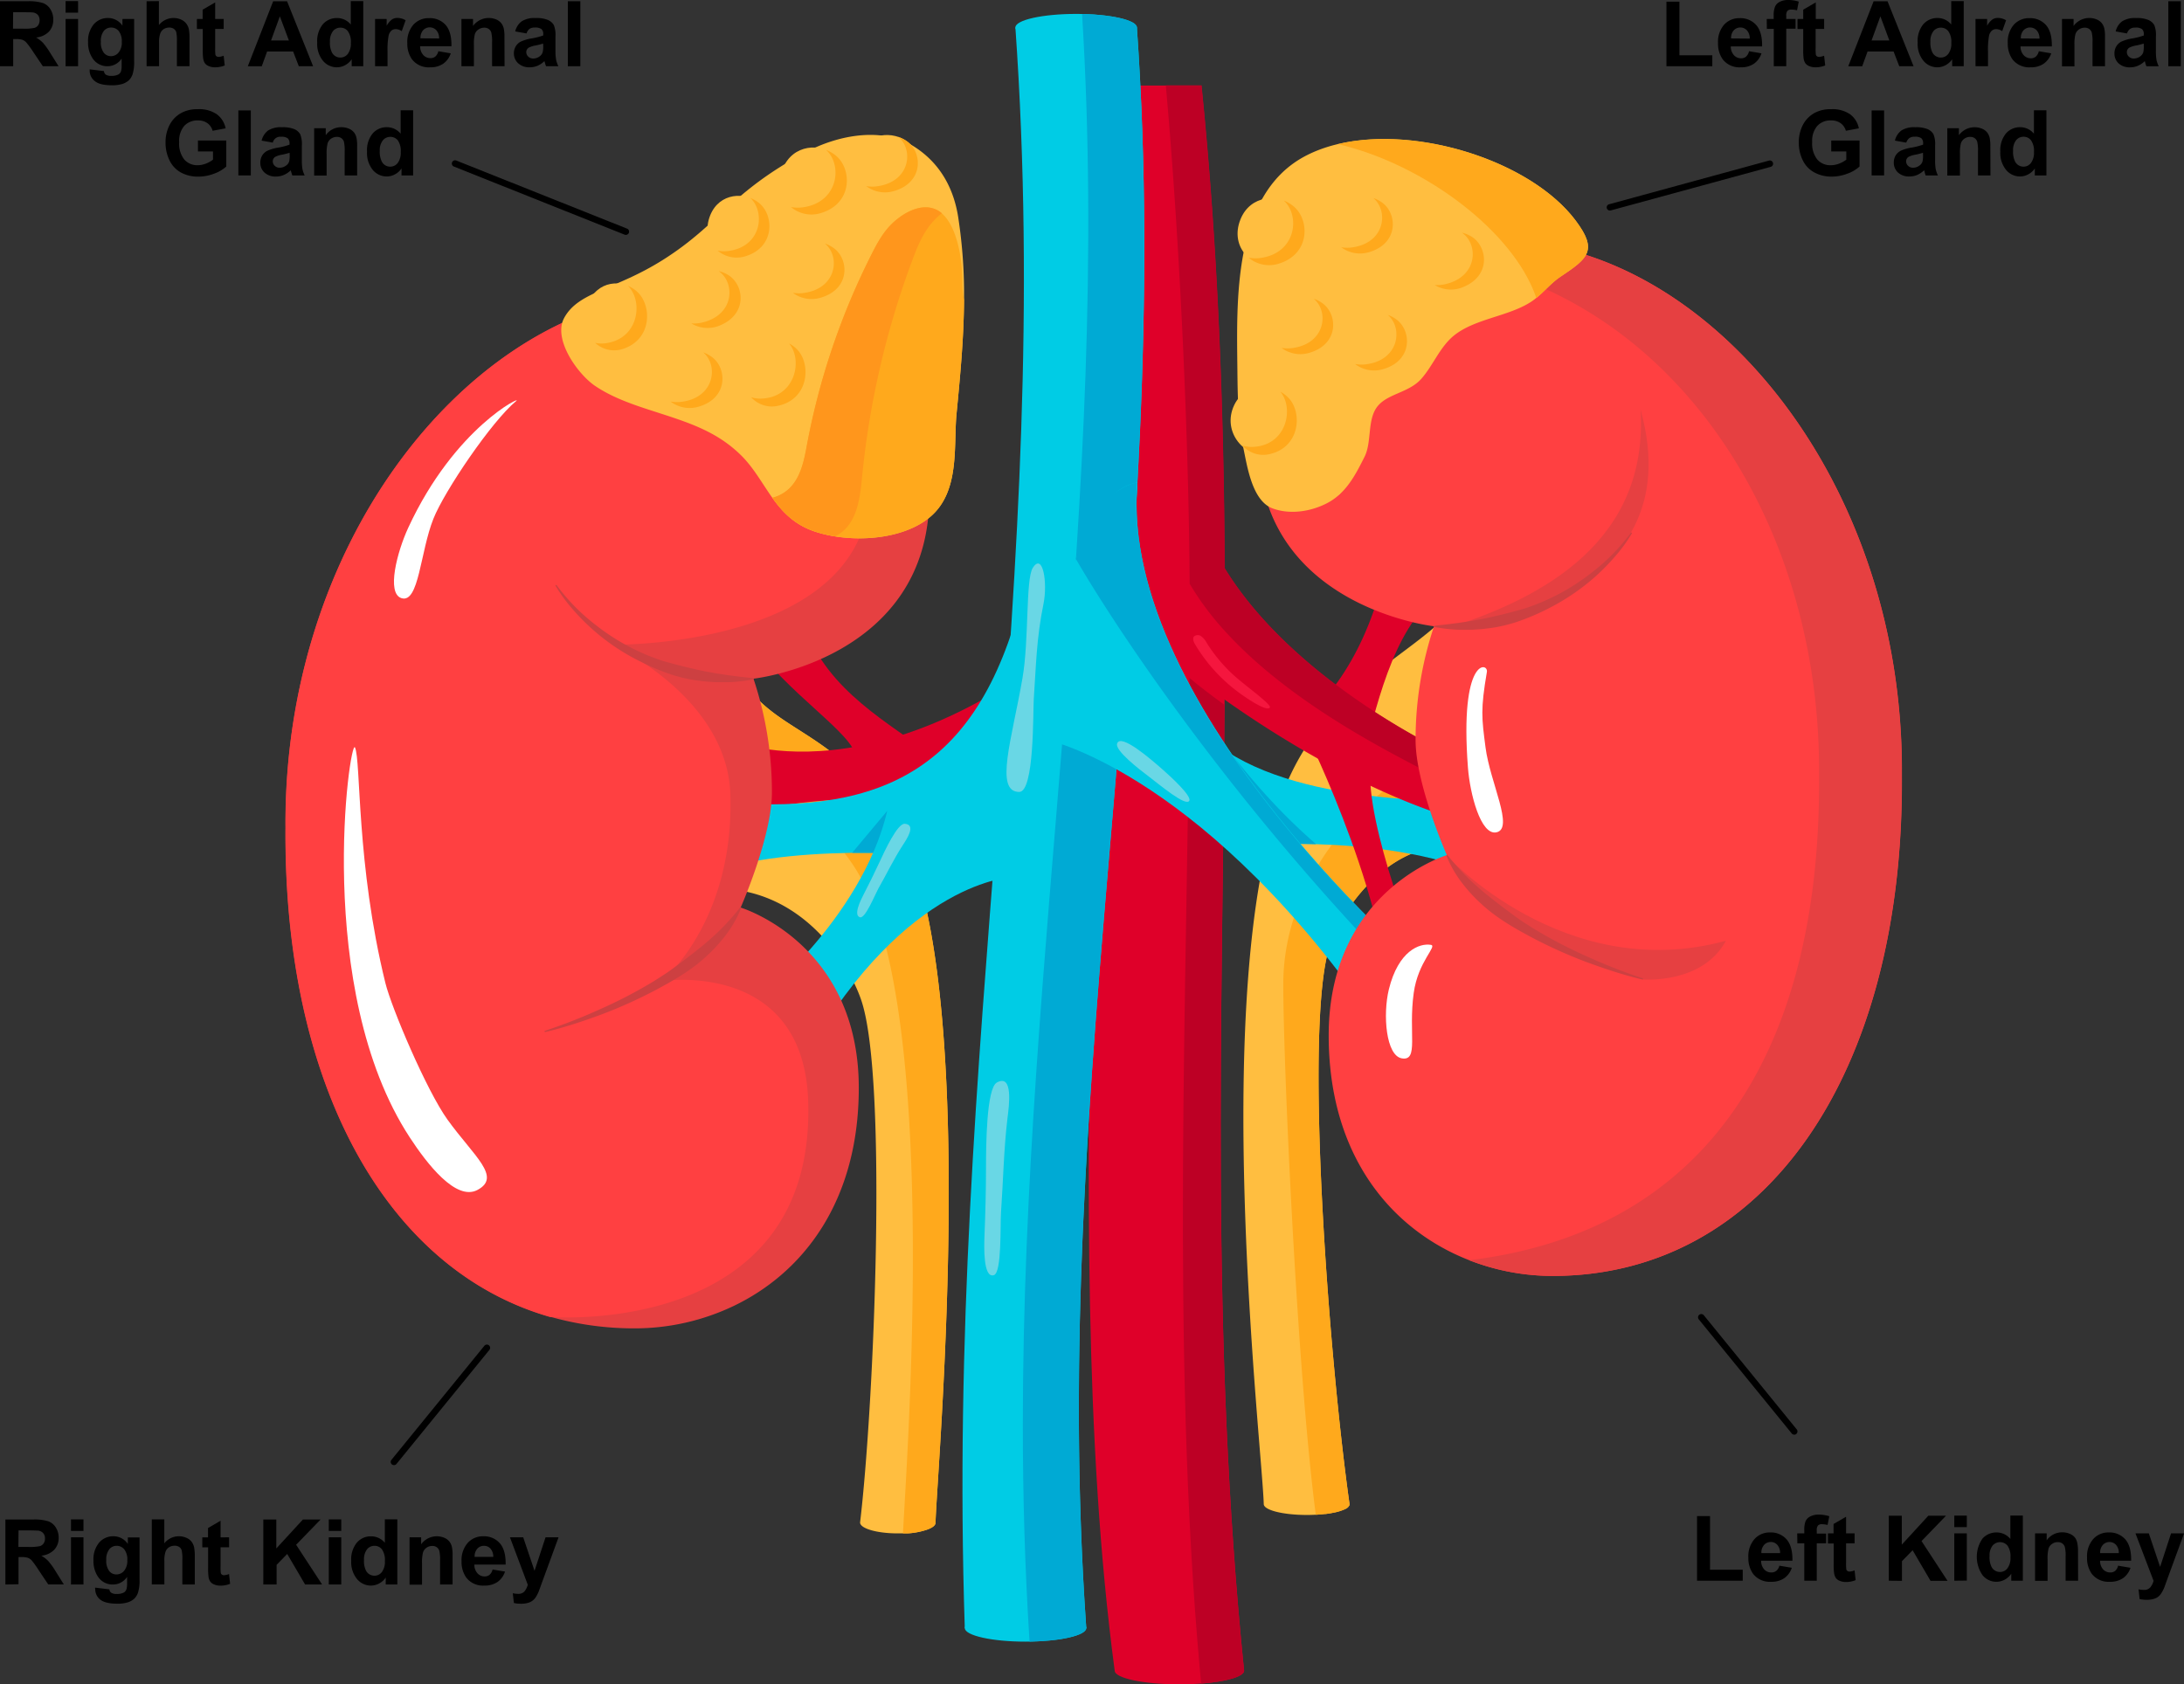 <svg id="bfa48255-c78a-4e63-b5c9-28db9db3d6f4" data-name="Layer 1" xmlns="http://www.w3.org/2000/svg" viewBox="0 0 671.92 518.29"><rect x="0" y="0" width="671.92" height="518.29" fill="#333333" stroke="none"/><ellipse cx="362.85" cy="514.08" rx="19.91" ry="4.21" style="fill:#df0029"/><path d="M493.35 298.62a33.89 33.89.0 00-5.64-1.64c-22.68-4.49-38.8 18.19-42.73 30.23-8 24.58-.29 126.43 6.09 171.6a1.33 1.33.0 010 .21.77.77.0 010 .15.79.79.0 010 .13 2.43 2.43.0 01-1.3 1.19l-.25.12a14.42 14.42.0 01-2.9.92l-.81.16-.52.1c-.52.09-1.08.17-1.65.24h-.26a46.38 46.38.0 01-5.47.3c-7.29.0-13.21-1.5-13.21-3.34-.5-17.8-17.16-159.63 6-219.2 14.41-37 47.15-43.22 57.38-63.69C489.2 213.91 496.93 3e2 493.35 298.62z" transform="translate(-35.9 -36.16)" style="fill:#ffbe40"/><path d="M487.71 297c-22.68-4.49-38.8 18.19-42.73 30.23-8 24.58-.29 126.43 6.09 171.6a1.33 1.33.0 010 .21.77.77.0 010 .15.79.79.0 010 .13 2.43 2.43.0 01-1.3 1.19l-.25.12a14.42 14.42.0 01-2.9.92l-.81.16-.52.1c-.52.09-1.08.17-1.65.24h-.26c-.85.09-1.73.17-2.67.22-5.79-44.41-10-138.41-10-163.23.0-38.77 34.61-67.79 54.36-71.74C486.21 278.21 487.2 288.93 487.71 297z" transform="translate(-35.9 -36.16)" style="fill:#ffa91c"/><path d="M418.65 550.24H378.84c-18.86-142 4-319.88-13.13-487.76h39.81c5.16 50.69 6.84 99.94 7.16 148.61q0 9.69.05 19.37.0 10.51-.08 21c0 .56.0 1.12.0 1.67C412 351.05 408.22 447.68 418.65 550.24z" transform="translate(-35.9 -36.16)" style="fill:#df0029"/><path d="M418.65 550.23c0 1.84-5.51 3.4-13.21 4-.13-1.32-.25-2.65-.37-4-9-99.32-3.83-210.94-3.21-305.45 2.55 2.17 6.24 5 10.75 8.29C412 351.06 408.22 447.68 418.65 550.23z" transform="translate(-35.9 -36.16)" style="fill:#bd0025"/><path d="M265.77 232c12.25 17.93 33.24 30 33.46 37.39 9.19.68 24.33-1.54 18.81-4.13-14.87-10.5-32.59-21.45-36.74-44.2C266.65 205.7 265.77 232 265.77 232z" transform="translate(-35.9 -36.16)" style="fill:#df0029"/><path d="M323.72 504.73a1.14 1.14.0 01-.2.63l-.1.14a1.31 1.31.0 01-.11.12l-.11.11-.18.16-.15.11-.33.21-.4.21a6 6 0 01-.72.31l-.34.13a22.57 22.57.0 01-4.43 1l-.86.09L315 508h-.76-.53.0c-.53.0-1.06.0-1.61.0-6.4.0-11.59-1.5-11.59-3.35 4.3-36.08 8.5-135.76.47-160.39-4.25-13-23.28-43.74-60.46-32.07-2 .63 5.75-29.73 10.35-51.52 3.73-17.72 7.92-28.17 8.24-27.09 9 29.89 29.83 21.62 51.6 54.82C338.38 330.64 324.23 486.94 323.72 504.73z" transform="translate(-35.9 -36.16)" style="fill:#ffbe40"/><path d="M323.72 504.73a1.14 1.14.0 01-.2.63l-.1.14a1.31 1.31.0 01-.11.12l-.11.11-.18.16-.15.11-.33.21-.4.21a6 6 0 01-.72.31l-.34.13a22.57 22.57.0 01-4.43 1l-.86.09L315 508h-.76-.53c1-21.76 11.95-164.07-15-205.12-11-16.86-32.4-32.32-47.87-42.17 3.73-17.72 7.92-28.17 8.24-27.09 9 29.89 29.83 21.62 51.6 54.82C338.38 330.64 324.23 486.94 323.72 504.73z" transform="translate(-35.9 -36.16)" style="fill:#ffa91c"/><path d="M260.6 263.89s53.1 23.58 126.45-50.74c11.54 17.5-21.34 74.32-21.34 74.32s-61.56-12.64-105.11.0C272.64 281 260.6 263.89 260.6 263.89z" transform="translate(-35.9 -36.16)" style="fill:#df0029"/><path d="M350.38 306.36s-25.16-7.65-45.11-7.78c-2.36.0-4.77.0-7.2.0-17 .28-35.15 2.07-46.62 7.46 7.44-6.5-5.87-24.17.0-23.57 48.7 5 81.4-4.18 96.84-55.36C355.43 244.65 350.38 306.36 350.38 306.36z" transform="translate(-35.9 -36.16)" style="fill:#00cce5"/><path d="M267.7 344.37c.48.88 33.28-25.36 41.16-58.69 33.1-4.29 38.49 20.4 38.49 20.4s-32.37.68-63 54C280.42 355.31 267.7 344.37 267.7 344.37z" transform="translate(-35.9 -36.16)" style="fill:#00cce5"/><path d="M478.13 219.44c-14.06 10.31-19.25 36.58-23 50-9.18.68-28-5.74-22.52-8.34 14.88-10.5 25.87-29.87 30-52.61 14.64-15.29 15.52 10.95 15.52 10.95z" transform="translate(-35.9 -36.16)" style="fill:#df0029"/><path d="M493.34 306.08c-16.35-7.67-38-9.73-52.54-10.16-5.48-.16-9.94-.09-12.7.0h0c-2 .06-3.08.13-3.08.13s-30-13.78-27.34-50c1.73 8.22 6.56 14.61 13.17 19.57.84.63 1.71 1.24 2.6 1.82 27.53 18 79.9 15 79.9 15S485.9 299.58 493.34 306.08z" transform="translate(-35.9 -36.16)" style="fill:#00cce5"/><path d="M440.8 295.92c-5.48-.16-9.94-.09-12.7.0h0c-5.26-2.45-7-5-7-5l-10.21-25.21-.78-1.93a44.2 44.2.0 014.67 4.57C419.08 273.41 427.23 284.12 440.8 295.92z" transform="translate(-35.9 -36.16)" style="fill:#00aad4"/><path d="M485.56 288.75c-29.48-8.56-57.73-26.57-72.91-37.31-7.24-5.13-11.5-8.6-11.5-8.6s-9-35.48.27-53.9a23 23 0 011.42-2.47 73.25 73.25.0 009.84 24.62c21.9 35.68 69.17 57.21 70.24 57.69h0v0a23.23 23.23.0 00-1.71 3.11c-.11.23-.21.47-.31.72-.23.55-.45 1.13-.65 1.75l-.24.86c-.09.3-.16.61-.23.93C478.88 280.42 479.49 285.47 485.56 288.75z" transform="translate(-35.9 -36.16)" style="fill:#df0029"/><path d="M308.86 285.68a76.75 76.75.0 01-4.35 12.9c-2.23.0-4.81.0-6.44.0z" transform="translate(-35.9 -36.16)" style="fill:#00aad4"/><path d="M385.67 44.61H348.29c12 170.66-21.5 312.5-15.57 492.52H370.1c-11.97-170.65 27.53-321.86 15.57-492.52z" transform="translate(-35.9 -36.16)" style="fill:#00cce5"/><path d="M385.67 44.61c0 2.31-8.36 4.18-18.69 4.18s-18.69-1.87-18.69-4.18 8.37-4.17 18.69-4.17 18.69 1.87 18.69 4.17z" transform="translate(-35.9 -36.16)" style="fill:#00cce5"/><ellipse cx="315.51" cy="500.97" rx="18.69" ry="4.18" style="fill:#00cce5"/><path d="M367.81 469.37c0 22.29.67 44.85 2.28 67.76.0 2.21-7.7 4-17.44 4.16-1.45-22.57-2.07-44.83-2.07-66.83.0-147 27.5-283.34 18.23-434 9.46.21 16.86 2 16.86 4.16C396 192.36 367.81 325.53 367.81 469.37z" transform="translate(-35.9 -36.16)" style="fill:#00aad4"/><path d="M477.09 337.08c-.47.88-97.55-83-91.23-152.51-26.67 5.51-26.67 79.59-26.67 79.59s48.59 11.1 101.24 88.67C464.37 348 477.09 337.08 477.09 337.08z" transform="translate(-35.9 -36.16)" style="fill:#00cce5"/><path d="M437.89 262.14s27.56 55.43 25.81 91.58c3.93-11.09 15.41-11.09 13.39-15-5.08-6.13-21.42-50.75-19.48-66.34C452.76 266.52 437.89 262.14 437.89 262.14z" transform="translate(-35.9 -36.16)" style="fill:#df0029"/><path d="M314.27 289.64c3.58.29.59 4.72-.53 6.44-2.89 4.44-5 8.93-7.68 13.63-1 1.82-3.95 9.14-5.56 8.71-2.15-.57.18-5.26 1.08-7 1.71-3.31 3.36-6.65 4.91-10S312 289.46 314.27 289.64z" transform="translate(-35.9 -36.16)" style="fill:#69d7e5"/><path d="M379.58 265c1-3.43 10.65 4.95 14.68 8.55 1.56 1.39 8.3 7.48 7.54 9-1 2-9.43-5.16-12.41-7.4S378.92 267.13 379.58 265z" transform="translate(-35.9 -36.16)" style="fill:#69d7e5"/><path d="M342.59 369.26c-3.2 1.74-3.34 19.46-3.34 26.15.0 6.91-.18 13.84-.46 20.77-.15 3.65-.43 13.39 2.88 12.36 2.48-.77 1.92-15.31 2.19-19.2.7-10 .83-19.29 2-29.13C346.35 376.39 347.68 366.47 342.59 369.26z" transform="translate(-35.9 -36.16)" style="fill:#69d7e5"/><path d="M353.63 210.92c-2.21 3.52-1.11 22.17-3.16 33.93-3.24 18.72-8.69 35-1 35 4.7.0 4.21-24.75 4.48-28.64.7-10.05.8-18.59 3-29.3C358.25 215.44 356.72 206 353.63 210.92z" transform="translate(-35.9 -36.16)" style="fill:#69d7e5"/><path d="M403.63 234.53c-.49-.81-.94-1.86-.39-2.53a1.8 1.8.0 012.29.0 6.07 6.07.0 011.63 2 48 48 0 008.49 10.1c3.56 3.22 11.5 8.82 10.92 9.76-.92 1.5-7.75-3.3-9.18-4.34a50.46 50.46.0 01-13.76-14.99z" transform="translate(-35.9 -36.16)" style="fill:#f5163e"/><path d="M267.71 245a110.28 110.28.0 015.68 35c0 13.64-9.62 35.43-9.62 35.43s36.34 10.87 36.34 55.48c0 34.82-17 56.77-38.41 67.07a70.68 70.68.0 01-30.52 6.93 94.36 94.36.0 01-26.1-3.59c-50.11-14.4-81.9-71-81.32-150.48-.64-86.68 53.75-155.3 112.31-163.6a83.86 83.86.0 0111.84-.84q4.62.0 9 .35c43.31 3.49 64.89 32.37 64.89 62.11C321.76 239.07 267.71 245 267.71 245z" transform="translate(-35.9 -36.16)" style="fill:#e64041"/><path d="M224.28 234.56s35.38 16.09 36.32 46.06c1.22 39.29-21 57.41-21 57.41s43.55-6.71 44.94 37c2.3 71.95-76.93 66.56-79.5 66.36-50.11-14.4-81.9-71-81.32-150.48-.64-86.68 53.75-155.3 112.31-163.6a83.86 83.86.0 0111.84-.84q4.62.0 9 .35c31.1 9 46.61 33.62 46.61 58.83.0 50.14-79.2 48.91-79.2 48.91z" transform="translate(-35.9 -36.16)" style="fill:#ff4041"/><path d="M207.08 216.13a61.13 61.13.0 0012.17 12.4 66.26 66.26.0 0014.82 8.82c1.31.59 2.67 1.07 4 1.58s2.72.9 4.11 1.25c2.75.79 5.53 1.44 8.32 2.07 1.4.3 2.8.61 4.22.83.71.13 1.41.28 2.13.38s1.43.21 2.14.32l1.07.17 1.08.13 2.17.28c1.45.18 2.91.29 4.38.52v.33c-1.46.26-2.93.49-4.41.64s-3 .27-4.45.23c-.75.0-1.49.0-2.24.0s-1.49-.08-2.23-.12c-1.5-.07-3-.29-4.47-.48s-2.95-.53-4.4-.88l-2.17-.6c-.72-.2-1.42-.48-2.13-.71a70.77 70.77.0 01-8.24-3.55 66 66 0 01-21-16.27 48.54 48.54.0 01-5.19-7.16z" transform="translate(-35.9 -36.16)" style="fill:#cd4041"/><path d="M194.69 159.57c2.31-1.9-18.8 7.88-33.2 39-3.37 7.28-6.79 20.17-2.07 21.65 5.4 1.69 5.75-14.26 9.83-24.46C172.65 187.23 187.18 165.77 194.69 159.57z" transform="translate(-35.9 -36.16)" style="fill:#fff"/><path d="M145.11 266.16c-1.55-3.24-12.93 74.46 16.86 120 5.28 8.08 14.21 19.67 20.82 16.16 7.55-4-1.07-10.34-9.19-21.6-6.44-8.93-17.26-34.46-19.13-42.06C145.44 302 147 270.21 145.11 266.16z" transform="translate(-35.9 -36.16)" style="fill:#fff"/><path d="M203.4 353.4a169.56 169.56.0 0016.93-6.61 146.13 146.13.0 0016.07-8.31c1.29-.77 2.54-1.6 3.8-2.41s2.47-1.7 3.67-2.6c2.4-1.77 4.78-3.56 7.08-5.43l.88-.69.85-.72c.56-.49 1.15-.95 1.69-1.46l1.66-1.49c.52-.52 1.05-1 1.6-1.55a77.91 77.91.0 006-6.75l.29.16a34.37 34.37.0 01-4.54 8.1 48.29 48.29.0 01-6.28 6.89c-4.57 4.24-10 7.34-15.4 10.23A145 145 0 01221 348.3q-4.29 1.6-8.66 3c-2.91.92-5.83 1.76-8.81 2.45z" transform="translate(-35.9 -36.16)" style="fill:#cd4041"/><path d="M477.08 337.09c-.19.17-2.36 2-5.12 4.51-2.64-2.5-5.57-5.44-8.81-8.89-51.71-54-85.56-106-96.23-124.53 3.14-14.46 5.32-16.58 14.16-21.75a15.39 15.39.0 014.78-1.86 72.43 72.43.0 00-.28 7.68C386.48 260.28 475.74 337.09 477.08 337.09z" transform="translate(-35.9 -36.16)" style="fill:#00aad4"/><path d="M482.94 268.79v0a23.23 23.23.0 00-1.71 3.11c-.11.23-.21.47-.31.72-.23.55-.45 1.13-.65 1.75-.08.28-.17.57-.24.86s-.16.61-.23.93c0 0 0 .1.0.15-9.93-5.67-44.75-21.39-67-45.91a87.55 87.55.0 01-10.9-14.63c-.05-8.47-.19-17.49-.41-26.89-.94-40.07-3.37-86.91-6.92-126.46h11c5.16 50.69 6.84 99.94 7.16 148.61 21.9 35.68 69.17 57.21 70.24 57.69z" transform="translate(-35.9 -36.16)" style="fill:#bd0025"/><path d="M477.09 228.87a110.28 110.28.0 00-5.68 35c0 13.64 9.62 35.43 9.62 35.43s-36.35 10.87-36.35 55.48c0 34.82 17 56.77 38.42 67.07a70.6 70.6.0 0030.51 6.93c64.91.0 108.1-61.58 107.43-154.07.63-86.68-53.76-155.3-112.31-163.6a84 84 0 00-11.85-.84c-49.3.0-73.85 30.74-73.85 62.46C423 222.9 477.09 228.87 477.09 228.87z" transform="translate(-35.9 -36.16)" style="fill:#ff4041"/><path d="M493.35 242.91c.5-2.95-8.43-4.71-5.83 29.46.61 8 3.91 20.92 8.76 19.91 5.54-1.16-1.94-15.25-3.35-26.14C491.75 257.05 491.37 254.52 493.35 242.91z" transform="translate(-35.9 -36.16)" style="fill:#fff"/><path d="M449.43 152.76c-3.52.0-9.6 3.43-10.5 15.64-.59 8 2.48 20.29 7.43 20.29 5.36.0.5-10.51.15-23C446.24 156 451.56 152.76 449.43 152.76z" transform="translate(-35.9 -36.16)" style="fill:#fff"/><path d="M621 274.7c.68 92.49-42.51 154.07-107.42 154.07a70.9 70.9.0 01-25.68-4.83c74.68-9 108.3-66.63 107.64-149.24.67-83.57-51.19-156.15-127.85-160.22a95.77 95.77.0 0129.16-4.22 83.86 83.86.0 0111.84.84C567.28 119.4 621.67 188 621 274.7z" transform="translate(-35.9 -36.16)" style="fill:#e64041"/><path d="M482.46 229.06s75.06-6.21 58.16-66.9C543.1 202.67 510.61 219.89 482.46 229.06z" transform="translate(-35.9 -36.16)" style="fill:#e64041"/><path d="M537.71 2e2a60.87 60.87.0 01-12.17 12.4 66 66 0 01-14.82 8.82c-1.31.59-2.67 1.07-4 1.58s-2.72.9-4.1 1.25c-2.75.79-5.53 1.44-8.33 2.07-1.4.3-2.8.61-4.22.83-.7.13-1.41.28-2.12.38l-2.15.32-1.07.17-1.08.13-2.17.28c-1.44.18-2.9.29-4.37.52v.33c1.46.26 2.93.49 4.41.64s3 .27 4.45.23c.75.0 1.5.0 2.24.0s1.49-.08 2.24-.12c1.49-.07 3-.29 4.46-.48s2.95-.53 4.41-.88l2.16-.6c.73-.2 1.43-.48 2.14-.71a71.52 71.52.0 008.24-3.55 68.48 68.48.0 0014.76-9.94 67.44 67.44.0 006.21-6.33 48.54 48.54.0 005.19-7.16z" transform="translate(-35.9 -36.16)" style="fill:#cd4041"/><path d="M480.88 299.37s36.29 39.88 86 26.27c-7.22 13.45-25.56 11.91-25.56 11.91S500.92 326.31 480.88 299.37z" transform="translate(-35.9 -36.16)" style="fill:#e64041"/><path d="M541.39 337.23a169.38 169.38.0 01-16.92-6.61 144.36 144.36.0 01-16.07-8.31c-1.29-.77-2.55-1.6-3.81-2.41s-2.47-1.7-3.66-2.6c-2.41-1.77-4.79-3.56-7.09-5.43l-.88-.69-.85-.72c-.56-.49-1.14-.95-1.68-1.46l-1.66-1.49c-.53-.52-1.06-1-1.6-1.55a78 78 0 01-6-6.75l-.29.16a34.37 34.37.0 004.54 8.1 48.29 48.29.0 006.28 6.89c4.58 4.24 10 7.34 15.4 10.23a147.6 147.6.0 0016.74 7.55q4.29 1.59 8.66 3c2.91.92 5.84 1.76 8.81 2.45z" transform="translate(-35.9 -36.16)" style="fill:#cd4041"/><path d="M476.12 326.9c-3.47-.58-10 1.8-12.93 13.7-1.9 7.8-.89 20.41 4 21.23 5.29.89 1.94-7.8 3.65-20.13C472.17 332 478.23 327.25 476.12 326.9z" transform="translate(-35.9 -36.16)" style="fill:#fff"/><path d="M332.49 128.48c-.07 11.81-1.19 23.46-2.31 35.06-.95 9.8 1.14 23.74-8 31.59-8.46 7.29-24.51 8.28-35.59 4.59-6.23-2.08-9.95-6-13.07-10.37s-5.59-9-9.38-12.84c-7.82-7.83-16.77-10.44-27.76-14-6-1.94-12.2-4.07-17.45-7.64s-13-14.28-9.47-20.86c4.48-8.28 15.59-8.45 30.74-18.1 17-10.83 20.38-20.41 43.16-32.7 10.57-5.71 24.34-8.12 34.06-1.76 8.08 5.28 12 13.16 13.3 21.7A155.37 155.37.0 01332.49 128.48z" transform="translate(-35.9 -36.16)" style="fill:#ffbe40"/><path d="M332.49 128.48c-.07 11.81-1.19 23.46-2.31 35.06-.95 9.8 1.14 23.74-8 31.59-8.46 7.29-24.51 8.28-35.59 4.59-6.23-2.08-9.95-6-13.07-10.37a9.39 9.39.0 001.18-.34c6.91-2.54 8.37-9.89 9.42-15.62A219.69 219.69.0 01304 114.49c1.8-3.58 3.76-7.2 6.86-10s7.74-5.44 12-4.23c6.68 1.92 9.13 13.81 9.13 22.73a31.3 31.3.0 00.5 5.49z" transform="translate(-35.9 -36.16)" style="fill:#ffa91c"/><path d="M325.67 101.78a21.74 21.74.0 00-3 2.86c-2.89 3.36-4.57 7.51-6.1 11.62a264.19 264.19.0 00-15.47 66.91c-.64 6.46-1.54 14.74-8.25 18h-.07a40.55 40.55.0 01-6.21-1.5c-6.23-2.08-9.95-6-13.07-10.37a8 8 0 001.18-.35c6.91-2.53 8.37-9.87 9.42-15.61A219.69 219.69.0 01304 114.49c1.8-3.58 3.76-7.2 6.86-10s7.74-5.44 12-4.23A7.38 7.38.0 01325.67 101.78z" transform="translate(-35.9 -36.16)" style="fill:#ff961c"/><path d="M216.7 129.84c-3.29 8.74 3.7 16 10.89 13.66 9.06-3 8.84-13.41 4.39-17.54S219.53 122.31 216.7 129.84z" transform="translate(-35.9 -36.16)" style="fill:#ffbe40"/><path d="M227.59 143.51a8.56 8.56.0 01-8.58-1.85 9.74 9.74.0 003.29.11c9.83-1.38 11.34-12 7.43-16.93a7.65 7.65.0 00-.65-.74A10 10 0 01232 126C236.43 130.09 236.65 140.53 227.59 143.51z" transform="translate(-35.9 -36.16)" style="fill:#ffa91c"/><path d="M254.41 102.39c-3.27 8.08 3.69 14.81 10.85 12.62 9-2.75 8.8-12.39 4.37-16.2s-12.4-3.38-15.22 3.58z" transform="translate(-35.9 -36.16)" style="fill:#ffbe40"/><path d="M265.27 115a9 9 0 01-8.56-1.71 10.23 10.23.0 003.28.1c9.79-1.26 11.29-11 7.4-15.63a8.28 8.28.0 00-.64-.68 10 10 0 012.88 1.71C274.06 102.62 274.28 112.26 265.27 115z" transform="translate(-35.9 -36.16)" style="fill:#ffa91c"/><path d="M276.75 88c-3.55 8.75 4 16 11.74 13.66 9.77-3 9.53-13.41 4.73-17.54S279.8 80.51 276.75 88z" transform="translate(-35.9 -36.16)" style="fill:#ffbe40"/><path d="M288.5 101.71a9.78 9.78.0 01-9.26-1.85 11 11 0 003.54.11c10.61-1.37 12.23-12 8-16.92a10 10 0 00-.7-.75 11 11 0 013.12 1.86C298 88.29 298.26 98.73 288.5 101.71z" transform="translate(-35.9 -36.16)" style="fill:#ffa91c"/><path d="M264.52 145.87c-4.09 8.41 3.48 16.85 10.87 15.17 9.29-2.13 10-12.54 6-17.06S268 138.64 264.52 145.87z" transform="translate(-35.9 -36.16)" style="fill:#ffbe40"/><path d="M275.39 161A8.57 8.57.0 01267 158.4a9.7 9.7.0 003.26.41c9.92-.45 12.41-10.83 9-16.15a9.19 9.19.0 00-.58-.81 9.9 9.9.0 012.71 2.12C285.43 148.5 284.68 158.91 275.39 161z" transform="translate(-35.9 -36.16)" style="fill:#ffa91c"/><path d="M239.89 149.54c-3.29 7.53 3.7 13.8 10.9 11.76 9.06-2.56 8.83-11.54 4.38-15.09S242.72 143.06 239.89 149.54z" transform="translate(-35.9 -36.16)" style="fill:#ffbe40"/><path d="M250.79 161.31a9.59 9.59.0 01-8.59-1.6 11.23 11.23.0 003.29.1c9.83-1.18 11.34-10.28 7.44-14.57-.21-.22-.43-.43-.65-.64a10.33 10.33.0 012.89 1.6C259.62 149.76 259.84 158.74 250.79 161.31z" transform="translate(-35.9 -36.16)" style="fill:#ffa91c"/><path d="M245.21 125.82c-2.45 7.84 5.18 13.32 12.11 10.51 8.73-3.54 7.53-12.44 2.72-15.48S247.32 119.07 245.21 125.82z" transform="translate(-35.9 -36.16)" style="fill:#ffbe40"/><path d="M257.32 136.33a9.59 9.59.0 01-8.71-.65 11.19 11.19.0 003.28-.26c9.65-2.24 10.16-11.45 5.81-15.29-.23-.2-.47-.39-.71-.56a10.37 10.37.0 013.05 1.27C264.85 123.9 266 132.8 257.32 136.33z" transform="translate(-35.9 -36.16)" style="fill:#ffa91c"/><path d="M277.39 116.16c-3.2 7.53 3.86 13.69 11 11.59 9-2.65 8.7-11.58 4.21-15.07S280.15 109.68 277.39 116.16z" transform="translate(-35.9 -36.16)" style="fill:#ffbe40"/><path d="M288.42 127.75a9.61 9.61.0 01-8.6-1.49 11.26 11.26.0 003.29.06c9.81-1.28 11.22-10.35 7.26-14.58q-.31-.33-.66-.63a10.38 10.38.0 012.92 1.56C297.12 116.17 297.45 125.1 288.42 127.75z" transform="translate(-35.9 -36.16)" style="fill:#ffa91c"/><path d="M3e2 83.34c-3.2 7.52 3.86 13.69 11 11.59 9-2.65 8.7-11.59 4.21-15.08S302.75 76.86 3e2 83.34z" transform="translate(-35.9 -36.16)" style="fill:#ffbe40"/><path d="M311 94.93a9.61 9.61.0 01-8.6-1.5 10.87 10.87.0 003.28.06c9.82-1.28 11.23-10.35 7.27-14.57q-.32-.33-.66-.63a10.13 10.13.0 012.92 1.56C319.72 83.34 320 92.28 311 94.93z" transform="translate(-35.9 -36.16)" style="fill:#ffa91c"/><path d="M446.41 189.61c4.39-3.18 6.88-8.06 9.32-12.93 2.32-4.65.66-11.76 4.21-15.77 3.3-3.72 9.62-4 13.32-8.28 3.15-3.62 5-8.14 8.31-11.68 6.1-6.58 17.58-7 25.09-11.74 3.54-2.21 5.91-5.63 9.31-7.9 8.54-5.69 11.58-8.08 4.68-17.27-15.71-21-59.74-32.67-83.64-19.61-21.88 12-20.63 44.48-20.42 65.42.08 8.13.18 16.36 1.87 24.34 1.17 5.51 2.68 16.07 8.93 18.4 5.35 2 11.83 1 16.81-1.61A17.47 17.47.0 00446.41 189.61z" transform="translate(-35.9 -36.16)" style="fill:#ffbe40"/><path d="M516 121.31c-2.78 1.85-4.86 4.47-7.46 6.57-.24-.78-.55-1.61-.92-2.51-8.26-19.77-34.87-39-60.1-44.86C472.11 74.65 507 85.88 520.65 104 527.56 113.23 524.51 115.62 516 121.31z" transform="translate(-35.9 -36.16)" style="fill:#ffa91c"/><path d="M417.55 103.63c-3.55 8.74 4 16 11.75 13.66 9.76-3 9.53-13.41 4.73-17.54S420.6 96.1 417.55 103.63z" transform="translate(-35.9 -36.16)" style="fill:#ffbe40"/><path d="M429.3 117.3a9.77 9.77.0 01-9.26-1.86 11 11 0 003.55.11c10.6-1.37 12.23-11.94 8-16.92a8.16 8.16.0 00-.7-.74A10.5 10.5.0 01434 99.75C438.83 103.88 439.06 114.31 429.3 117.3z" transform="translate(-35.9 -36.16)" style="fill:#ffa91c"/><path d="M415.65 160.73c-4.09 8.4 3.49 16.85 10.87 15.16 9.3-2.13 10.05-12.53 6-17.06S419.17 153.5 415.65 160.73z" transform="translate(-35.9 -36.16)" style="fill:#ffbe40"/><path d="M426.52 175.89a8.56 8.56.0 01-8.38-2.64 9.48 9.48.0 003.27.42c9.92-.45 12.4-10.84 9-16.16a9.63 9.63.0 00-.58-.8 10 10 0 012.71 2.12C436.57 163.36 435.82 173.77 426.52 175.89z" transform="translate(-35.9 -36.16)" style="fill:#ffa91c"/><path d="M450.49 138c-3.29 7.53 3.7 13.8 10.9 11.76 9.05-2.56 8.83-11.54 4.38-15.09S453.32 131.52 450.49 138z" transform="translate(-35.9 -36.16)" style="fill:#ffbe40"/><path d="M461.39 149.76a9.59 9.59.0 01-8.59-1.59 11.23 11.23.0 003.29.1c9.83-1.18 11.34-10.28 7.43-14.57-.2-.22-.42-.44-.64-.64a10.33 10.33.0 012.89 1.6C470.22 138.22 470.44 147.2 461.39 149.76z" transform="translate(-35.9 -36.16)" style="fill:#ffa91c"/><path d="M473.89 114c-2.45 7.84 5.18 13.32 12.11 10.51 8.73-3.53 7.53-12.44 2.72-15.48S476 107.25 473.89 114z" transform="translate(-35.9 -36.16)" style="fill:#ffbe40"/><path d="M486 124.51a9.59 9.59.0 01-8.71-.65 10.86 10.86.0 003.28-.26c9.65-2.24 10.16-11.45 5.81-15.29-.23-.2-.47-.39-.71-.56a10.37 10.37.0 013.05 1.27C493.53 112.08 494.73 121 486 124.51z" transform="translate(-35.9 -36.16)" style="fill:#ffa91c"/><path d="M427.75 133.11c-3.21 7.53 3.86 13.7 11 11.59 9-2.65 8.7-11.58 4.21-15.07S430.5 126.63 427.75 133.11z" transform="translate(-35.9 -36.16)" style="fill:#ffbe40"/><path d="M438.78 144.71a9.66 9.66.0 01-8.61-1.5 10.94 10.94.0 003.29.06c9.82-1.28 11.22-10.35 7.27-14.57a6.5 6.5.0 00-.66-.63 10 10 0 012.91 1.56C447.48 133.12 447.8 142.05 438.78 144.71z" transform="translate(-35.9 -36.16)" style="fill:#ffa91c"/><path d="M446.1 102.14c-3.2 7.53 3.86 13.7 11 11.59 9-2.65 8.7-11.58 4.21-15.07s-12.45-2.99-15.21 3.48z" transform="translate(-35.9 -36.16)" style="fill:#ffbe40"/><path d="M457.13 113.74a9.64 9.64.0 01-8.6-1.5 10.87 10.87.0 003.28.06C461.63 111 463 102 459.08 97.73q-.31-.33-.66-.63a10.13 10.13.0 012.92 1.56C465.83 102.15 466.15 111.09 457.13 113.74z" transform="translate(-35.9 -36.16)" style="fill:#ffa91c"/><path d="M228.44 108.44a.94.94.0 01-.37-.07L175.62 87.44a1 1 0 11.74-1.85l52.45 20.92a1 1 0 01-.37 1.93z" transform="translate(-35.9 -36.16)"/><path d="M531.23 100.94a1 1 0 01-1-.74A1 1 0 01531 99l49.11-13.42a1 1 0 11.52 1.93L531.5 100.9A.84.84.0 01531.23 100.94z" transform="translate(-35.9 -36.16)"/><path d="M157.1 487a1 1 0 01-.77-1.63l28.59-35.1a1 1 0 011.41-.14 1 1 0 01.14 1.4l-28.59 35.1A1 1 0 01157.1 487z" transform="translate(-35.9 -36.16)"/><path d="M587.91 477.61a1 1 0 01-.78-.37l-28.59-35.1a1 1 0 01.14-1.4 1 1 0 011.41.14L588.68 476a1 1 0 01-.77 1.63z" transform="translate(-35.9 -36.16)"/><path d="M35.9 56.54v-20h8.51a14.55 14.55.0 014.67.54A4.59 4.59.0 0151.41 39a5.74 5.74.0 01.88 3.16A5.34 5.34.0 0151 45.85a6.36 6.36.0 01-4 1.85 9.58 9.58.0 012.17 1.68 24.5 24.5.0 012.3 3.25l2.45 3.91H49.08l-2.93-4.36A27.85 27.85.0 0044 49.24a3.12 3.12.0 00-1.22-.84 6.75 6.75.0 00-2-.22h-.82v8.36zm4-11.56h3a15 15 0 003.63-.25 2.09 2.09.0 001.14-.85 2.62 2.62.0 00.41-1.5 2.39 2.39.0 00-.54-1.63A2.46 2.46.0 0046.05 40c-.32-.05-1.31-.07-2.95-.07H39.94z" transform="translate(-35.9 -36.16)"/><path d="M56.08 40.06V36.5h3.84v3.56zm0 16.48V42h3.84V56.54z" transform="translate(-35.9 -36.16)"/><path d="M63.5 57.5l4.39.53a1.52 1.52.0 00.5 1.06 2.94 2.94.0 001.73.41 4.46 4.46.0 002.25-.45 1.86 1.86.0 00.77-1 5.8 5.8.0 00.18-1.77V54.19A5.2 5.2.0 0169 56.54a5.36 5.36.0 01-4.64-2.47A8.44 8.44.0 0163 49.2a8 8 0 011.76-5.58 5.68 5.68.0 014.37-1.92 5.32 5.32.0 014.44 2.36V42h3.6v13a12.74 12.74.0 01-.43 3.85 4.73 4.73.0 01-1.18 2 5.51 5.51.0 01-2 1.14 10.85 10.85.0 01-3.23.41q-3.69.0-5.24-1.27A4 4 0 0163.49 58C63.49 57.84 63.49 57.68 63.5 57.5zM66.93 49a5.25 5.25.0 00.9 3.39A2.77 2.77.0 0070 53.44a3 3 0 002.37-1.1 4.77 4.77.0 001-3.26 5.15 5.15.0 00-.92-3.35 3 3 0 00-2.36-1.09 2.8 2.8.0 00-2.27 1.07A5 5 0 0066.93 49z" transform="translate(-35.9 -36.16)"/><path d="M84.79 36.5v7.37a5.76 5.76.0 016.83-1.68 4 4 0 011.61 1.26A4.5 4.5.0 0194 45.14a15.32 15.32.0 01.2 2.89v8.51H90.32V48.87A11.74 11.74.0 0090.11 46a1.93 1.93.0 00-.78-1A2.49 2.49.0 0088 44.64a3.17 3.17.0 00-1.71.46 2.69 2.69.0 00-1.1 1.4 8.2 8.2.0 00-.35 2.77v7.27H81v-20z" transform="translate(-35.9 -36.16)"/><path d="M104.72 42v3.07H102.1v5.85a15.07 15.07.0 00.07 2.07.88.88.0 00.34.49 1.16 1.16.0 00.65.19 5.19 5.19.0 001.55-.37l.33 3a7.73 7.73.0 01-3 .57 4.65 4.65.0 01-1.87-.35 2.71 2.71.0 01-1.23-.9 3.57 3.57.0 01-.54-1.5 18.89 18.89.0 01-.12-2.7V45.09H96.48V42h1.76V39.14l3.86-2.24V42z" transform="translate(-35.9 -36.16)"/><path d="M132.23 56.54h-4.4L126.08 52h-8l-1.65 4.55h-4.29l7.8-20h4.28zm-7.45-7.93L122 41.18l-2.71 7.43z" transform="translate(-35.9 -36.16)"/><path d="M147.66 56.54H144.1V54.41a5.82 5.82.0 01-2.1 1.85 5.34 5.34.0 01-2.44.61 5.54 5.54.0 01-4.29-2 8.21 8.21.0 01-1.78-5.63 8.14 8.14.0 011.73-5.61 5.67 5.67.0 014.39-1.92 5.42 5.42.0 014.21 2V36.5h3.84zM137.41 49a6.61 6.61.0 00.64 3.36 2.9 2.9.0 002.6 1.51 2.85 2.85.0 002.26-1.13 5.21 5.21.0 00.93-3.37 5.62 5.62.0 00-.91-3.6 2.83 2.83.0 00-2.31-1.1 2.9 2.9.0 00-2.29 1.08A5 5 0 00137.41 49z" transform="translate(-35.9 -36.16)"/><path d="M155.13 56.54h-3.84V42h3.57v2.07a6.26 6.26.0 011.64-1.93 3 3 0 011.66-.46 4.89 4.89.0 012.53.72l-1.19 3.35a3.32 3.32.0 00-1.8-.63 2.13 2.13.0 00-1.37.45 3 3 0 00-.88 1.6 23.22 23.22.0 00-.32 4.87z" transform="translate(-35.9 -36.16)"/><path d="M170.76 51.92l3.82.65a6.26 6.26.0 01-2.33 3.2 6.79 6.79.0 01-4 1.1 6.49 6.49.0 01-5.61-2.47 8.36 8.36.0 01-1.43-5 8 8 0 011.88-5.65 6.22 6.22.0 014.77-2A6.44 6.44.0 01173 43.84c1.25 1.42 1.84 3.61 1.79 6.55h-9.63a3.91 3.91.0 00.93 2.66 2.93 2.93.0 002.22 1 2.35 2.35.0 001.52-.49A3.06 3.06.0 00170.76 51.92zM171 48a3.66 3.66.0 00-.86-2.54 2.78 2.78.0 00-4.07.0 3.53 3.53.0 00-.81 2.49z" transform="translate(-35.9 -36.16)"/><path d="M191.13 56.54h-3.84V49.13a11.6 11.6.0 00-.25-3 2.08 2.08.0 00-.8-1.07 2.24 2.24.0 00-1.33-.38 3.08 3.08.0 00-1.79.54A2.75 2.75.0 00182 46.63a12.32 12.32.0 00-.3 3.34v6.57h-3.84V42h3.57v2.14a6 6 0 017.11-2 4 4 0 011.59 1.17 4.47 4.47.0 01.76 1.62 12.06 12.06.0 01.21 2.58z" transform="translate(-35.9 -36.16)"/><path d="M197.89 46.45l-3.48-.62a5.37 5.37.0 012-3.12 7.38 7.38.0 014.27-1 9.14 9.14.0 013.83.61 3.89 3.89.0 011.77 1.54 8 8 0 01.51 3.44v4.48A16 16 0 00207 54.6a8.93 8.93.0 00.69 1.94h-3.8c-.1-.25-.22-.63-.37-1.13-.06-.23-.11-.38-.13-.45a6.74 6.74.0 01-2.11 1.43 6 6 0 01-2.39.48 5 5 0 01-3.54-1.21A4.07 4.07.0 01194 52.58a4.13 4.13.0 01.59-2.19 3.77 3.77.0 011.65-1.48 13 13 0 013.05-.9 20.71 20.71.0 003.74-.94v-.38a2 2 0 00-.55-1.58 3.26 3.26.0 00-2.07-.47 2.77 2.77.0 00-1.6.4A2.85 2.85.0 00197.89 46.45zM203 49.57a23.93 23.93.0 01-2.34.59 6.92 6.92.0 00-2.09.67 1.59 1.59.0 00-.76 1.35 1.87 1.87.0 00.61 1.4 2.1 2.1.0 001.53.59 3.31 3.31.0 002-.69 2.37 2.37.0 00.91-1.27 7 7 0 00.16-1.87z" transform="translate(-35.9 -36.16)"/><path d="M210.6 56.54v-20h3.84v20z" transform="translate(-35.9 -36.16)"/><path d="M96.8 82.77V79.4h8.72v8a11 11 0 01-3.68 2.17 13.52 13.52.0 01-4.89.94 10.92 10.92.0 01-5.48-1.32A8.43 8.43.0 0188 85.39a12.21 12.21.0 01-1.17-5.34 11.47 11.47.0 011.31-5.56 8.76 8.76.0 013.84-3.73 10.34 10.34.0 014.8-1 9.59 9.59.0 015.83 1.56 7.09 7.09.0 012.7 4.33l-4 .75a4.24 4.24.0 00-1.59-2.33 4.81 4.81.0 00-2.92-.85 5.5 5.5.0 00-4.22 1.68 7.09 7.09.0 00-1.56 5 7.83 7.83.0 001.58 5.35A5.3 5.3.0 0096.69 87a7 7 0 002.55-.5 8.77 8.77.0 002.19-1.21V82.77z" transform="translate(-35.9 -36.16)"/><path d="M109.23 90.14v-20h3.84v20z" transform="translate(-35.9 -36.16)"/><path d="M119.88 80.05l-3.49-.62a5.42 5.42.0 012-3.12 7.38 7.38.0 014.27-1 9.33 9.33.0 013.83.6 3.86 3.86.0 011.77 1.55 8 8 0 01.51 3.44v4.48a16 16 0 00.18 2.83 8.93 8.93.0 00.69 1.94h-3.8c-.1-.25-.22-.63-.37-1.13-.06-.23-.11-.38-.13-.45A6.92 6.92.0 01123.21 90a6 6 0 01-2.39.48 4.93 4.93.0 01-3.53-1.21 4 4 0 01-1.3-3.08 4.19 4.19.0 01.59-2.2 3.81 3.81.0 011.65-1.47 13 13 0 013-.9 20.71 20.71.0 003.74-.94v-.38a2 2 0 00-.55-1.58 3.22 3.22.0 00-2.06-.47 2.3 2.3.0 00-2.53 1.81zM125 83.17a23.19 23.19.0 01-2.34.59 7 7 0 00-2.09.67 1.6 1.6.0 00-.75 1.35 1.89 1.89.0 00.6 1.4 2.1 2.1.0 001.53.59 3.31 3.31.0 002-.69 2.39 2.39.0 00.92-1.27 7.59 7.59.0 00.15-1.87z" transform="translate(-35.9 -36.16)"/><path d="M145.78 90.14h-3.84V82.73a11.75 11.75.0 00-.24-3 2.13 2.13.0 00-.8-1.07 2.27 2.27.0 00-1.34-.38 3.12 3.12.0 00-1.79.54 2.73 2.73.0 00-1.08 1.45 12.32 12.32.0 00-.3 3.34v6.57h-3.84V75.62h3.57v2.14a5.8 5.8.0 014.78-2.46 5.87 5.87.0 012.33.45 4 4 0 011.59 1.17 4.23 4.23.0 01.75 1.62 12.06 12.06.0 01.21 2.58z" transform="translate(-35.9 -36.16)"/><path d="M163 90.14h-3.57V88a5.66 5.66.0 01-2.1 1.85 5.34 5.34.0 01-2.44.61 5.54 5.54.0 01-4.29-2 8.21 8.21.0 01-1.78-5.63 8.09 8.09.0 011.74-5.61 5.64 5.64.0 014.38-1.92 5.44 5.44.0 014.22 2V70.1H163zm-10.26-7.57a6.6 6.6.0 00.65 3.36A2.89 2.89.0 00156 87.44a2.84 2.84.0 002.26-1.13 5.21 5.21.0 00.93-3.37 5.69 5.69.0 00-.9-3.6 3 3 0 00-4.6.0A4.9 4.9.0 00152.74 82.57z" transform="translate(-35.9 -36.16)"/><path d="M37.56 523.73v-20h8.51a14.55 14.55.0 014.67.54 4.59 4.59.0 012.33 1.92 5.71 5.71.0 01.88 3.16A5.32 5.32.0 0152.62 513a6.37 6.37.0 01-4 1.86 9.51 9.51.0 012.16 1.68 22.82 22.82.0 012.31 3.25l2.45 3.91h-4.8l-2.93-4.36a29.62 29.62.0 00-2.13-3 3.2 3.2.0 00-1.22-.83 6.68 6.68.0 00-2-.23H41.6v8.37zm4-11.56h3a15.53 15.53.0 003.63-.25 2.18 2.18.0 001.14-.85 2.62 2.62.0 00.41-1.5 2.42 2.42.0 00-.54-1.64 2.5 2.5.0 00-1.53-.78c-.32.0-1.31-.07-3-.07H41.6z" transform="translate(-35.9 -36.16)"/><path d="M57.74 507.24v-3.55h3.84v3.55zm0 16.49V509.21h3.84v14.52z" transform="translate(-35.9 -36.16)"/><path d="M65.16 524.69l4.39.53a1.49 1.49.0 00.5 1 2.87 2.87.0 001.73.41 4.46 4.46.0 002.25-.45 1.87 1.87.0 00.77-1A5.72 5.72.0 0075 523.5v-2.12a5.2 5.2.0 01-4.35 2.35A5.36 5.36.0 0166 521.26a8.46 8.46.0 01-1.34-4.87 8 8 0 011.76-5.58 5.69 5.69.0 014.37-1.93 5.32 5.32.0 014.44 2.37v-2h3.6v13a12.62 12.62.0 01-.43 3.84 4.72 4.72.0 01-1.19 2 5.25 5.25.0 01-2 1.13 10.54 10.54.0 01-3.23.41q-3.69.0-5.24-1.26a4 4 0 01-1.54-3.21C65.15 525 65.15 524.87 65.16 524.69zm3.43-8.52a5.25 5.25.0 00.9 3.39 2.76 2.76.0 002.2 1.07 3.05 3.05.0 002.38-1.1 4.79 4.79.0 001-3.26 5.07 5.07.0 00-.93-3.35 3 3 0 00-2.35-1.1 2.81 2.81.0 00-2.27 1.08A5 5 0 0068.59 516.17z" transform="translate(-35.9 -36.16)"/><path d="M86.45 503.69v7.37a5.72 5.72.0 016.83-1.68 3.85 3.85.0 011.61 1.25 4.71 4.71.0 01.74 1.7 15.27 15.27.0 01.2 2.88v8.52H92v-7.67a11.16 11.16.0 00-.22-2.9 1.84 1.84.0 00-.77-1 2.42 2.42.0 00-1.39-.37 3.17 3.17.0 00-1.7.47 2.64 2.64.0 00-1.1 1.4 8.16 8.16.0 00-.35 2.77v7.27H82.6v-20z" transform="translate(-35.9 -36.16)"/><path d="M106.38 509.21v3.06h-2.62v5.86a15.07 15.07.0 00.07 2.07.81.81.0 00.34.48 1.08 1.08.0 00.65.19 5.11 5.11.0 001.55-.36l.32 3a7.65 7.65.0 01-3 .57 4.83 4.83.0 01-1.87-.35 2.71 2.71.0 01-1.23-.9 3.57 3.57.0 01-.54-1.5 19.06 19.06.0 01-.12-2.71v-6.33H98.14v-3.06H99.9v-2.88l3.86-2.24v5.12z" transform="translate(-35.9 -36.16)"/><path d="M116.91 523.73v-20h4v8.9l8.18-8.9h5.44L127 511.5l8 12.23h-5.23l-5.51-9.4L121 517.68v6.05z" transform="translate(-35.9 -36.16)"/><path d="M137.05 507.24v-3.55h3.84v3.55zm0 16.49V509.21h3.84v14.52z" transform="translate(-35.9 -36.16)"/><path d="M158.14 523.73h-3.57V521.6a5.66 5.66.0 01-2.1 1.85 5.31 5.31.0 01-2.44.61 5.52 5.52.0 01-4.28-2 8.19 8.19.0 01-1.79-5.62 8.09 8.09.0 011.74-5.61 5.64 5.64.0 014.39-1.93 5.45 5.45.0 014.21 2v-7.22h3.84zm-10.25-7.57a6.61 6.61.0 00.64 3.36 2.91 2.91.0 002.6 1.5 2.82 2.82.0 002.25-1.12 5.23 5.23.0 00.93-3.37 5.74 5.74.0 00-.9-3.61 2.86 2.86.0 00-2.31-1.1 2.91 2.91.0 00-2.29 1.09A5 5 0 00147.89 516.16z" transform="translate(-35.9 -36.16)"/><path d="M175.14 523.73h-3.85v-7.41a11.7 11.7.0 00-.24-3 2.13 2.13.0 00-.8-1.07 2.27 2.27.0 00-1.33-.39 3.14 3.14.0 00-1.8.55 2.79 2.79.0 00-1.08 1.45 12.27 12.27.0 00-.3 3.34v6.57H161.9V509.21h3.57v2.14a5.94 5.94.0 017.11-2 4 4 0 011.59 1.17 4.25 4.25.0 01.75 1.61 11.49 11.49.0 01.22 2.59z" transform="translate(-35.9 -36.16)"/><path d="M187.44 519.11l3.83.64a6.24 6.24.0 01-2.33 3.21 6.88 6.88.0 01-4 1.1 6.49 6.49.0 01-5.6-2.47 8.32 8.32.0 01-1.44-5 8 8 0 011.89-5.65 6.23 6.23.0 014.77-2.05 6.46 6.46.0 015.11 2.14q1.88 2.15 1.79 6.56h-9.62a3.91 3.91.0 00.93 2.66 2.91 2.91.0 002.21 1 2.41 2.41.0 001.52-.49A3.06 3.06.0 00187.44 519.11zm.22-3.88a3.76 3.76.0 00-.86-2.54 2.64 2.64.0 00-2-.87 2.68 2.68.0 00-2.08.92 3.57 3.57.0 00-.8 2.49z" transform="translate(-35.9 -36.16)"/><path d="M192.79 509.21h4.08l3.48 10.31 3.39-10.31h4l-5.13 14-.92 2.53a10.37 10.37.0 01-1 1.95 4.09 4.09.0 01-2.52 1.73 7.37 7.37.0 01-2 .23 9.81 9.81.0 01-2.17-.23l-.34-3a8.34 8.34.0 001.62.18 2.43 2.43.0 002-.78 5.72 5.72.0 001-2z" transform="translate(-35.9 -36.16)"/><path d="M558 522.56V502.68h4v16.5h10.06v3.38z" transform="translate(-35.9 -36.16)"/><path d="M583.34 517.94l3.82.64a6.27 6.27.0 01-2.33 3.21 6.86 6.86.0 01-4 1.1 6.5 6.5.0 01-5.61-2.48 8.35 8.35.0 01-1.43-5 8 8 0 011.88-5.65 6.2 6.2.0 014.78-2.05 6.43 6.43.0 015.11 2.14c1.25 1.43 1.84 3.61 1.79 6.56h-9.63a3.93 3.93.0 00.93 2.66 2.93 2.93.0 002.22.95 2.36 2.36.0 001.52-.5A3 3 0 00583.34 517.94zm.22-3.88a3.7 3.7.0 00-.87-2.54 2.62 2.62.0 00-2-.87 2.68 2.68.0 00-2.08.92 3.53 3.53.0 00-.81 2.49z" transform="translate(-35.9 -36.16)"/><path d="M588.82 508H591v-1a7.26 7.26.0 01.39-2.74 3.09 3.09.0 011.44-1.47 5.46 5.46.0 012.64-.57 10.67 10.67.0 013.22.5l-.52 2.68a7.45 7.45.0 00-1.77-.22 1.56 1.56.0 00-1.19.39 2.2 2.2.0 00-.37 1.49v1h2.87v3h-2.87v11.5H591v-11.5h-2.13z" transform="translate(-35.9 -36.16)"/><path d="M606.48 508v3.06h-2.62V517a14.86 14.86.0 00.07 2.07.85.85.0 00.35.49 1 1 0 00.64.19 4.89 4.89.0 001.55-.37l.33 3a7.56 7.56.0 01-3 .58 4.83 4.83.0 01-1.87-.35 2.67 2.67.0 01-1.22-.9 3.57 3.57.0 01-.54-1.5 17.26 17.26.0 01-.13-2.71V511.1h-1.76V508H6e2v-2.89l3.86-2.24V508z" transform="translate(-35.9 -36.16)"/><path d="M617 522.56v-20h4v8.9l8.17-8.9h5.44l-7.54 7.8 8 12.24h-5.23l-5.51-9.41-3.28 3.35v6.06z" transform="translate(-35.9 -36.16)"/><path d="M637.15 506.07v-3.55H641v3.55zm0 16.49V508H641v14.52z" transform="translate(-35.9 -36.16)"/><path d="M658.24 522.56h-3.56v-2.13a5.91 5.91.0 01-2.1 1.85 5.43 5.43.0 01-6.73-1.41 9.88 9.88.0 01-.05-11.24 5.67 5.67.0 014.39-1.92 5.46 5.46.0 014.21 2v-7.21h3.84zM648 515a6.66 6.66.0 00.64 3.37 2.91 2.91.0 002.6 1.5 2.82 2.82.0 002.26-1.13 5.19 5.19.0 00.93-3.37 5.64 5.64.0 00-.91-3.6 3 3 0 00-4.6.0A4.91 4.91.0 00648 515z" transform="translate(-35.9 -36.16)"/><path d="M675.24 522.56H671.4v-7.41a11.11 11.11.0 00-.25-3 2.15 2.15.0 00-.8-1.08 2.31 2.31.0 00-1.33-.38 3 3 0 00-1.79.55 2.76 2.76.0 00-1.09 1.45 12.35 12.35.0 00-.29 3.33v6.58H662V508h3.57v2.13a5.82 5.82.0 014.79-2.46 5.65 5.65.0 012.32.46 3.9 3.9.0 011.6 1.17A4.33 4.33.0 01675 511a12.1 12.1.0 01.21 2.59z" transform="translate(-35.9 -36.16)"/><path d="M687.54 517.94l3.83.64a6.33 6.33.0 01-2.33 3.21 6.86 6.86.0 01-4 1.1 6.5 6.5.0 01-5.61-2.48 8.29 8.29.0 01-1.44-5 8 8 0 011.89-5.65 6.2 6.2.0 014.77-2.05 6.45 6.45.0 015.12 2.14c1.24 1.43 1.84 3.61 1.79 6.56H682a3.93 3.93.0 00.93 2.66 2.92 2.92.0 002.22.95 2.33 2.33.0 001.51-.5A3 3 0 00687.54 517.94zm.22-3.88a3.65 3.65.0 00-.86-2.54 2.76 2.76.0 00-4.07.05 3.53 3.53.0 00-.81 2.49z" transform="translate(-35.9 -36.16)"/><path d="M692.89 508H697l3.47 10.31L703.84 508h4l-5.13 14-.91 2.53a9.88 9.88.0 01-1 1.94 4.05 4.05.0 01-1 1.09 4.78 4.78.0 01-1.46.65 7.89 7.89.0 01-2 .23 10.52 10.52.0 01-2.17-.23l-.34-3a8.36 8.36.0 001.63.18 2.4 2.4.0 002-.79 5.42 5.42.0 001-2z" transform="translate(-35.9 -36.16)"/><path d="M548.59 56.54V36.67h4v16.5H562.7v3.37z" transform="translate(-35.9 -36.16)"/><path d="M574 51.92l3.83.65a6.26 6.26.0 01-2.33 3.2 6.79 6.79.0 01-4 1.1 6.49 6.49.0 01-5.61-2.47 8.3 8.3.0 01-1.43-5 8 8 0 011.88-5.65 6.22 6.22.0 014.77-2 6.45 6.45.0 015.12 2.14c1.24 1.42 1.84 3.61 1.79 6.55h-9.63a3.91 3.91.0 00.93 2.66 2.92 2.92.0 002.22 1 2.32 2.32.0 001.51-.49A3.06 3.06.0 00574 51.92zm.22-3.88a3.66 3.66.0 00-.86-2.54 2.78 2.78.0 00-4.07.0 3.53 3.53.0 00-.81 2.49z" transform="translate(-35.9 -36.16)"/><path d="M579.45 42h2.13V40.93A7.23 7.23.0 01582 38.2a3.12 3.12.0 011.43-1.47 5.5 5.5.0 012.65-.57 10.64 10.64.0 013.21.49l-.52 2.68a7.92 7.92.0 00-1.76-.22 1.59 1.59.0 00-1.2.39 2.27 2.27.0 00-.36 1.5v1h2.87v3h-2.87V56.54h-3.84V45.05h-2.13z" transform="translate(-35.9 -36.16)"/><path d="M597.11 42v3.07h-2.62v5.85a15.07 15.07.0 00.07 2.07.88.88.0 00.34.49 1.16 1.16.0 00.65.19 5.19 5.19.0 001.55-.37l.33 3a7.73 7.73.0 01-3 .57 4.65 4.65.0 01-1.87-.35 2.71 2.71.0 01-1.23-.9 3.57 3.57.0 01-.54-1.5 18.89 18.89.0 01-.12-2.7V45.09h-1.76V42h1.76V39.14l3.86-2.24V42z" transform="translate(-35.9 -36.16)"/><path d="M624.62 56.54h-4.4L618.47 52h-8l-1.65 4.55h-4.29l7.8-20h4.28zm-7.45-7.93-2.76-7.43-2.71 7.43z" transform="translate(-35.9 -36.16)"/><path d="M640.05 56.54h-3.56V54.41a5.82 5.82.0 01-2.1 1.85 5.34 5.34.0 01-2.44.61 5.54 5.54.0 01-4.29-2 8.21 8.21.0 01-1.78-5.63 8.09 8.09.0 011.73-5.61A5.67 5.67.0 01632 41.7a5.42 5.42.0 014.21 2V36.5h3.84zM629.8 49a6.61 6.61.0 00.64 3.36 2.9 2.9.0 002.6 1.51 2.85 2.85.0 002.26-1.13 5.21 5.21.0 00.93-3.37 5.62 5.62.0 00-.91-3.6 2.83 2.83.0 00-2.31-1.1 2.9 2.9.0 00-2.29 1.08A5 5 0 00629.8 49z" transform="translate(-35.9 -36.16)"/><path d="M647.52 56.54h-3.84V42h3.57v2.07a6.12 6.12.0 011.64-1.93 3 3 0 011.66-.46 4.89 4.89.0 012.53.72l-1.19 3.35a3.32 3.32.0 00-1.8-.63 2.13 2.13.0 00-1.37.45 3 3 0 00-.88 1.6 23.22 23.22.0 00-.32 4.87z" transform="translate(-35.9 -36.16)"/><path d="M663.15 51.92l3.82.65a6.26 6.26.0 01-2.33 3.2 6.79 6.79.0 01-4 1.1 6.49 6.49.0 01-5.61-2.47 8.36 8.36.0 01-1.43-5 8 8 0 011.88-5.65 6.23 6.23.0 014.78-2 6.43 6.43.0 015.11 2.14c1.25 1.42 1.84 3.61 1.79 6.55h-9.63a3.91 3.91.0 00.93 2.66 2.93 2.93.0 002.22 1 2.35 2.35.0 001.52-.49A3.06 3.06.0 00663.15 51.92zm.21-3.88a3.66 3.66.0 00-.86-2.54 2.78 2.78.0 00-4.07.0 3.53 3.53.0 00-.81 2.49z" transform="translate(-35.9 -36.16)"/><path d="M683.52 56.54h-3.84V49.13a11.6 11.6.0 00-.25-3 2.08 2.08.0 00-.8-1.07 2.24 2.24.0 00-1.33-.38 3.08 3.08.0 00-1.79.54 2.75 2.75.0 00-1.09 1.45 12.32 12.32.0 00-.3 3.34v6.57h-3.84V42h3.57v2.14a6 6 0 017.11-2 4 4 0 011.59 1.17 4.47 4.47.0 01.76 1.62 12.06 12.06.0 01.21 2.58z" transform="translate(-35.9 -36.16)"/><path d="M690.28 46.45l-3.48-.62a5.37 5.37.0 012-3.12 7.38 7.38.0 014.27-1 9.14 9.14.0 013.83.61 3.89 3.89.0 011.77 1.54 8 8 0 01.51 3.44v4.48a16 16 0 00.18 2.83 8.43 8.43.0 00.69 1.94h-3.8c-.1-.25-.22-.63-.37-1.13-.06-.23-.11-.38-.13-.45a6.74 6.74.0 01-2.11 1.43 6 6 0 01-2.39.48 5 5 0 01-3.54-1.21 4.07 4.07.0 01-1.29-3.08 4.13 4.13.0 01.59-2.19 3.77 3.77.0 011.65-1.48 13 13 0 013.05-.9 20.71 20.71.0 003.74-.94v-.38a2 2 0 00-.55-1.58 3.26 3.26.0 00-2.07-.47 2.77 2.77.0 00-1.6.4A2.85 2.85.0 00690.28 46.45zm5.15 3.12a23.93 23.93.0 01-2.34.59 6.92 6.92.0 00-2.09.67 1.59 1.59.0 00-.76 1.35 1.87 1.87.0 00.61 1.4 2.1 2.1.0 001.53.59 3.31 3.31.0 002-.69 2.44 2.44.0 00.92-1.27 8.14 8.14.0 00.15-1.87z" transform="translate(-35.9 -36.16)"/><path d="M703 56.54v-20h3.84v20z" transform="translate(-35.9 -36.16)"/><path d="M599.29 82.77V79.4H608v8a10.8 10.8.0 01-3.68 2.17 13.52 13.52.0 01-4.89.94A11 11 0 01594 89.17a8.35 8.35.0 01-3.51-3.78 12.08 12.08.0 01-1.18-5.34 11.59 11.59.0 011.31-5.56 8.87 8.87.0 013.84-3.73 10.34 10.34.0 014.8-1 9.59 9.59.0 015.83 1.56 7.09 7.09.0 012.7 4.33l-4 .75a4.31 4.31.0 00-1.6-2.33 4.81 4.81.0 00-2.92-.85A5.46 5.46.0 00595 74.9a7 7 0 00-1.57 5A7.83 7.83.0 00595 85.24 5.28 5.28.0 00599.18 87a7 7 0 002.55-.5 8.85 8.85.0 002.2-1.21V82.77z" transform="translate(-35.9 -36.16)"/><path d="M611.72 90.14v-20h3.84v20z" transform="translate(-35.9 -36.16)"/><path d="M622.37 80.05l-3.49-.62a5.43 5.43.0 012-3.12 7.34 7.34.0 014.26-1 9.3 9.3.0 013.83.6 3.86 3.86.0 011.77 1.55 8 8 0 01.51 3.44v4.48a14.93 14.93.0 00.19 2.83 8 8 0 00.69 1.94h-3.8A11.56 11.56.0 01628 89c-.07-.23-.11-.38-.14-.45a7 7 0 01-2.1 1.43 6.05 6.05.0 01-2.4.48 4.94 4.94.0 01-3.53-1.21 4.07 4.07.0 01-1.29-3.08 4.18 4.18.0 01.58-2.2 3.92 3.92.0 011.65-1.47 13.28 13.28.0 013.06-.9 20.54 20.54.0 003.73-.94v-.38a2 2 0 00-.55-1.58 3.22 3.22.0 00-2.06-.47 2.74 2.74.0 00-1.6.4A2.85 2.85.0 00622.37 80.05zm5.14 3.12a22.48 22.48.0 01-2.34.59 7.14 7.14.0 00-2.09.67 1.6 1.6.0 00-.75 1.35 1.89 1.89.0 00.6 1.4 2.1 2.1.0 001.53.59 3.29 3.29.0 002-.69 2.39 2.39.0 00.92-1.27 7.59 7.59.0 00.15-1.87z" transform="translate(-35.9 -36.16)"/><path d="M648.28 90.14h-3.84V82.73a11.6 11.6.0 00-.25-3 2.08 2.08.0 00-.8-1.07 2.24 2.24.0 00-1.33-.38 3.08 3.08.0 00-1.79.54 2.75 2.75.0 00-1.09 1.45 12.44 12.44.0 00-.29 3.34v6.57H635V75.62h3.57v2.14a6 6 0 017.11-2 4 4 0 011.59 1.17 4.4 4.4.0 01.76 1.62 12.06 12.06.0 01.21 2.58z" transform="translate(-35.9 -36.16)"/><path d="M665.49 90.14h-3.57V88a5.66 5.66.0 01-2.1 1.85 5.31 5.31.0 01-2.44.61 5.54 5.54.0 01-4.28-2 8.22 8.22.0 01-1.79-5.63 8.09 8.09.0 011.74-5.61 5.67 5.67.0 014.39-1.92 5.44 5.44.0 014.21 2V70.1h3.84zm-10.25-7.57a6.61 6.61.0 00.64 3.36 2.89 2.89.0 002.6 1.51 2.83 2.83.0 002.25-1.13 5.21 5.21.0 00.93-3.37 5.69 5.69.0 00-.9-3.6 2.83 2.83.0 00-2.31-1.1 2.9 2.9.0 00-2.29 1.08A4.9 4.9.0 00655.24 82.57z" transform="translate(-35.9 -36.16)"/></svg>